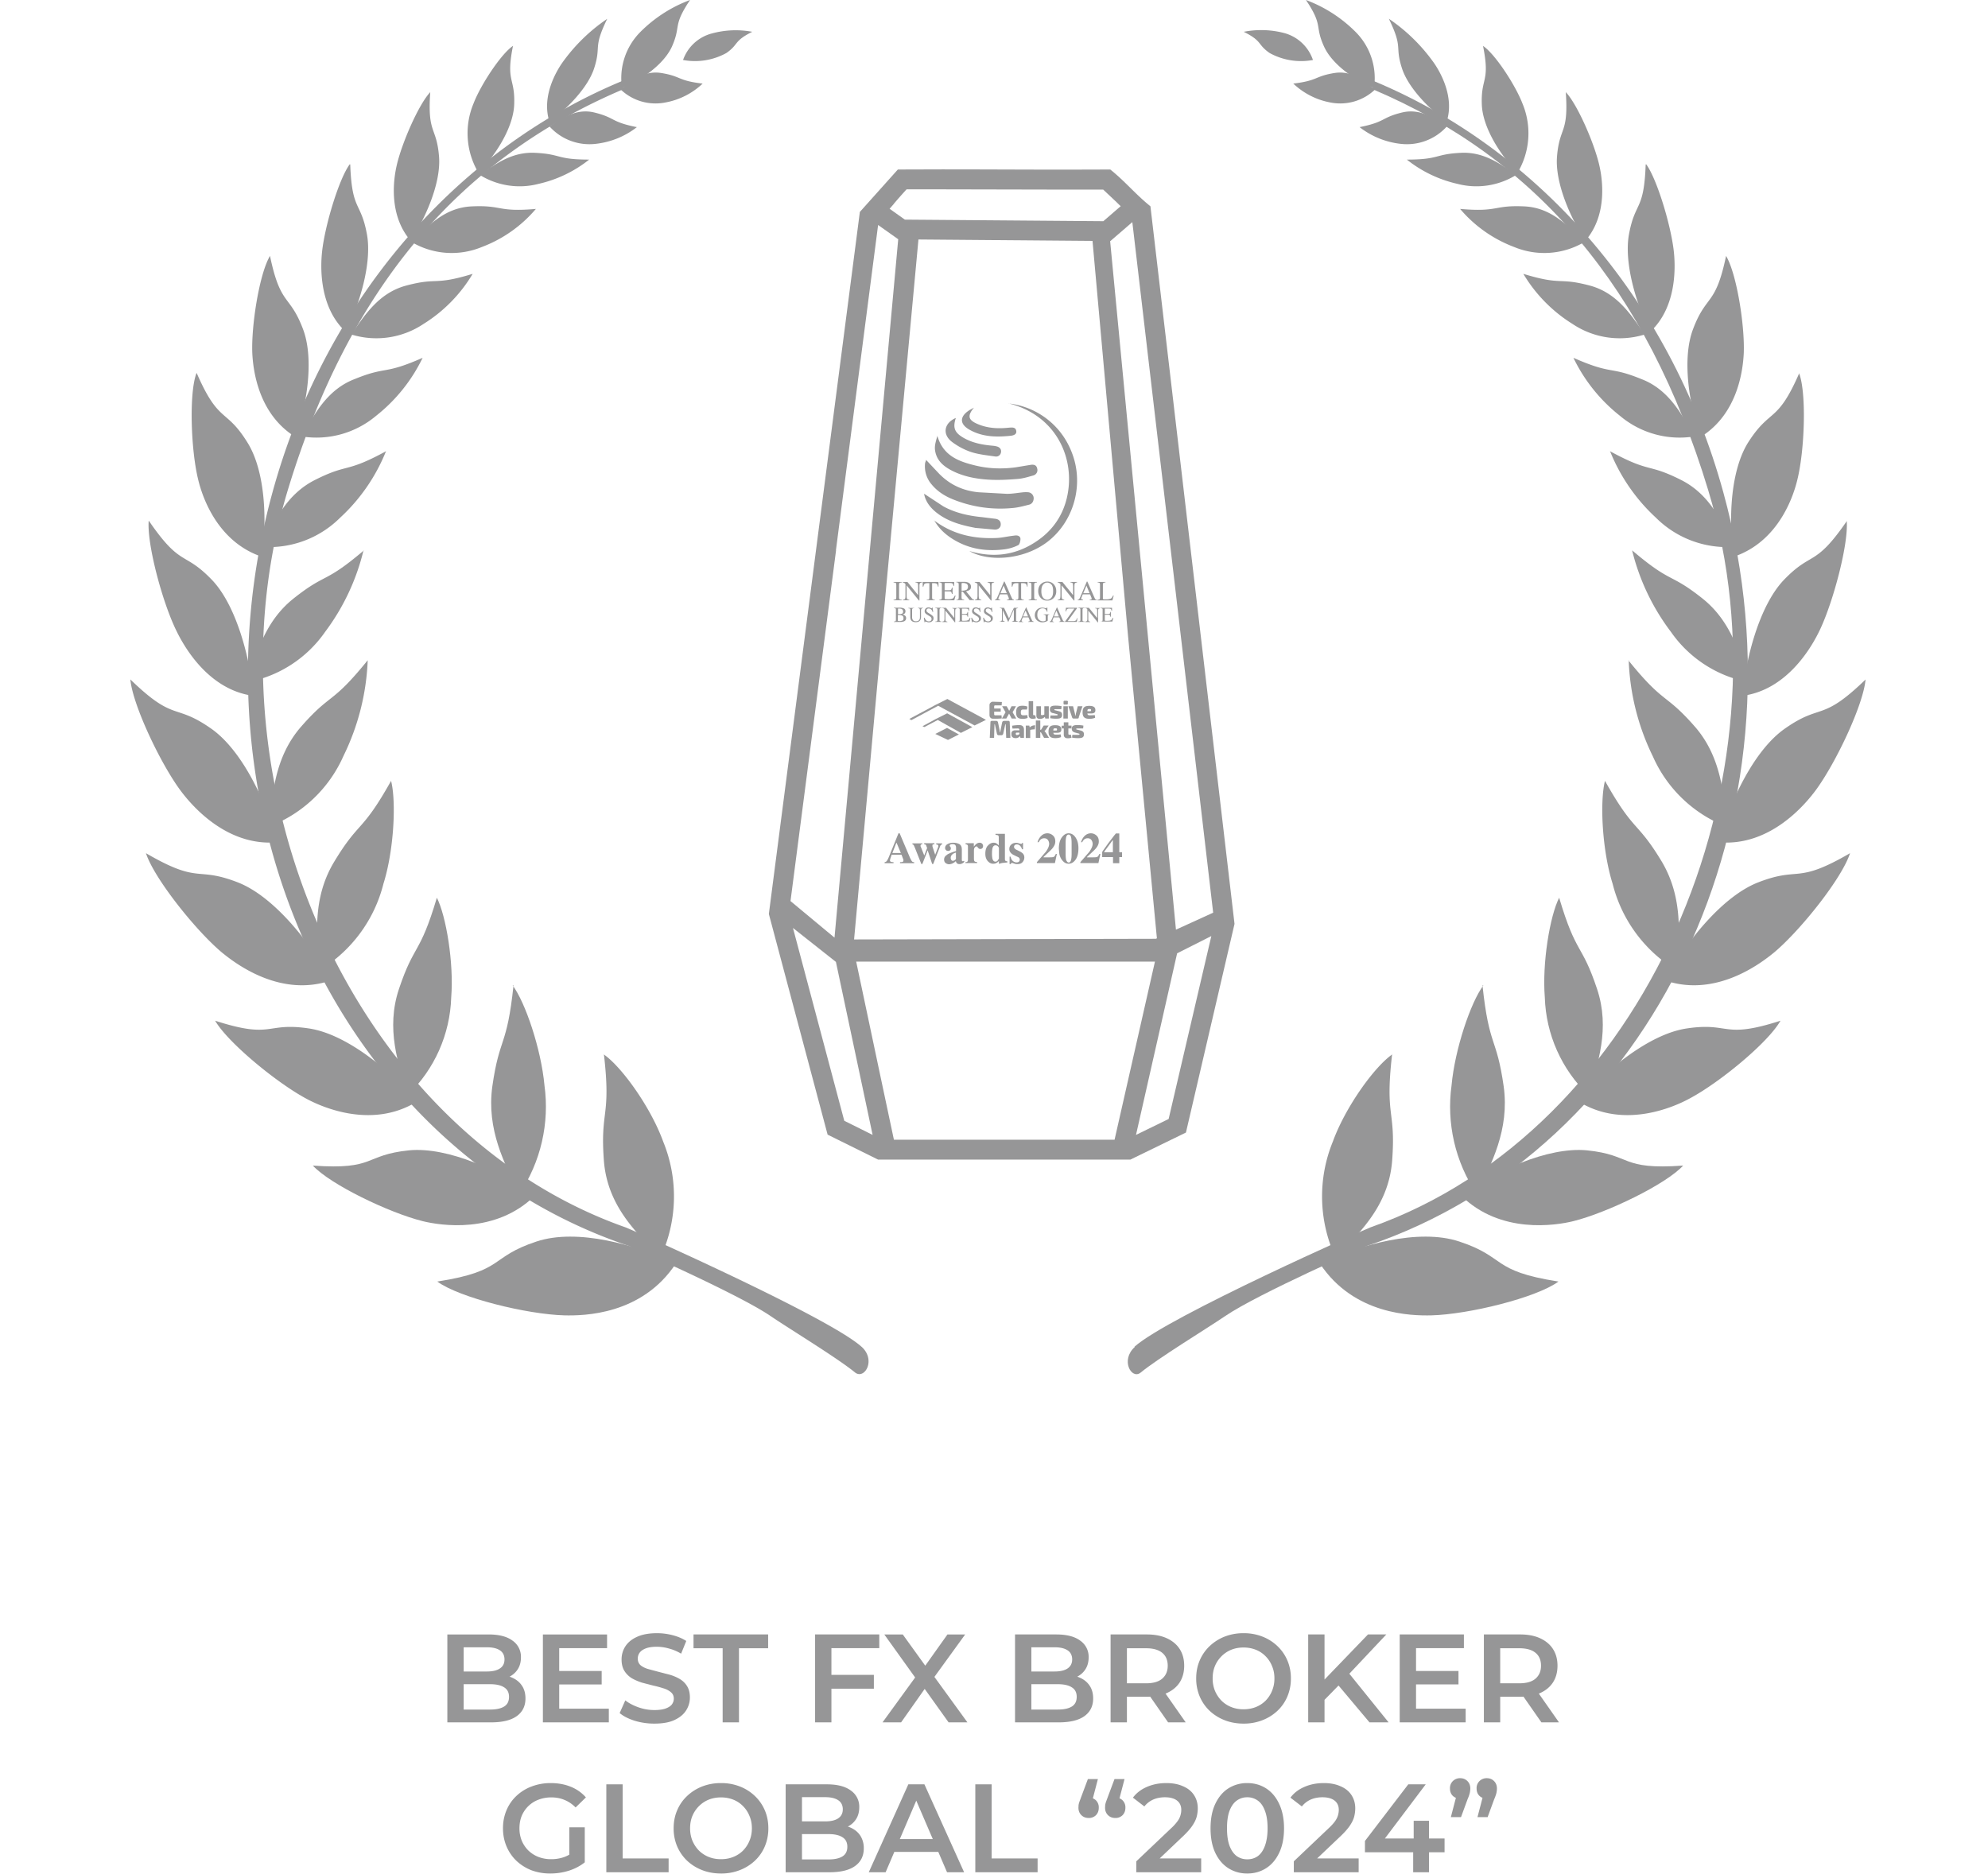 <svg xmlns="http://www.w3.org/2000/svg" width="122" height="115" fill="none" xmlns:v="https://vecta.io/nano"><style><![CDATA[.B{fill:#969697}]]></style><g fill-rule="evenodd" class="B"><path d="M37.061 64.705c.455 3.941-.241 3.356 0 6.555.221 2.751 1.99 4.409 3.473 5.918a8.9 8.9 0 0 0 .824-3.54c.028-1.224-.197-2.441-.661-3.574-.761-2.1-2.549-4.598-3.661-5.358h.026z"/><path d="M26.861 78.654c4.155-.65 3.141-1.489 6.061-2.452 2.504-.832 6.139.208 8.558 1.346-2.087 3.173-5.671 3.212-6.841 3.186-2.276-.059-6.431-1.073-7.804-2.075l.026-.007zm4.653-18.171c-.41 3.857-.858 3.096-1.301 6.198-.364 2.66.754 4.748 1.658 6.601 1.314-1.96 1.863-4.335 1.541-6.673-.202-2.205-1.171-5.086-1.951-6.126h.052z"/><path d="M19.191 71.54c3.902.28 3.108-.65 5.918-.936 2.419-.228 5.684 1.301 7.713 2.783-2.413 2.38-5.814 1.827-6.874 1.567-2.068-.514-5.69-2.257-6.757-3.421v.007zm7.615-16.428c-1.053 3.544-1.379 2.77-2.322 5.586-.813 2.432-.052 4.611.546 6.503 1.634-1.57 2.589-3.718 2.66-5.983.169-2.114-.312-5.001-.884-6.126v.02z"/><path d="M13.203 62.649c3.59 1.158 3.057.072 5.755.475 2.315.345 5.04 2.601 6.62 4.494-2.77 1.704-5.853.319-6.763-.175-1.808-.962-4.832-3.447-5.612-4.793zm10.802-14.731c-1.821 3.252-1.951 2.406-3.512 5.001-1.333 2.231-1.06 4.552-.897 6.64a8.66 8.66 0 0 0 3.934-5.313c.65-2.061.793-5.066.468-6.327h.006z"/><path d="M8.956 52.366c3.349 1.951 3.037.78 5.645 1.795 2.244.878 4.507 3.772 5.71 6.015-3.102 1.066-5.853-1.021-6.711-1.73-1.632-1.379-4.155-4.559-4.643-6.08zm13.61-11.843c-2.244 2.777-2.23 1.951-4.11 4.103-1.613 1.873-1.743 4.149-1.931 6.1 1.007-.384 1.928-.964 2.709-1.707a8.16 8.16 0 0 0 1.843-2.618 14.58 14.58 0 0 0 1.489-5.879z"/><path d="M8 41.701c2.725 2.647 2.692 1.437 4.936 3.004 1.951 1.346 3.434 4.598 4.084 6.991-3.154.28-5.313-2.328-5.95-3.186-1.243-1.684-2.933-5.261-3.07-6.809zm14.341-7.928c-2.465 2.1-2.296 1.346-4.338 2.972-1.749 1.398-2.289 3.401-2.816 5.124a7.49 7.49 0 0 0 4.767-3.089 13.67 13.67 0 0 0 2.354-5.001l.033-.007z"/><path d="M9.132 31.96c1.996 2.913 2.146 1.821 3.902 3.661 1.489 1.587 2.315 4.806 2.523 7.088-2.816-.364-4.318-3.128-4.747-4.025-.858-1.756-1.801-5.306-1.684-6.718l.006-.007zm14.574-4.274c-2.536 1.385-2.289.722-4.37 1.769-1.788.897-2.536 2.601-3.251 4.11a6.18 6.18 0 0 0 4.787-1.788 11.23 11.23 0 0 0 2.822-4.097l.013.006z"/><path d="M12.07 22.893c1.353 3.121 1.782 2.139 3.082 4.214 1.151 1.782 1.242 4.923.91 7.062-2.803-.949-3.687-3.824-3.902-4.741-.442-1.795-.566-5.261-.111-6.503l.02-.032zm13.867-.931c-2.439 1.073-2.166.488-4.162 1.301-1.717.65-2.517 2.218-3.252 3.525.805.128 1.628.082 2.413-.136a5.7 5.7 0 0 0 2.139-1.126 10.15 10.15 0 0 0 2.861-3.564zm-9.367-6.249c.65 3.115 1.203 2.315 2.023 4.481.709 1.86.221 4.747-.462 6.627-2.341-1.444-2.601-4.24-2.647-5.131-.072-1.73.442-4.916 1.086-5.983v.006zm12.428 1.098c-2.406.735-2.101.195-4.064.715-1.691.449-2.569 1.834-3.375 3.004.741.229 1.524.29 2.291.177s1.5-.395 2.144-.827a9.11 9.11 0 0 0 3.011-3.069h-.006zm-7.505-6.718c.104 2.907.65 2.237 1.027 4.299.319 1.769-.468 4.337-1.301 5.976-1.697-1.567-1.541-4.149-1.45-4.955.176-1.58 1.027-4.422 1.691-5.326l.032.006zm11.388 2.731c-2.387.208-2.009-.247-3.947-.156-1.658.078-2.712 1.229-3.655 2.198a4.83 4.83 0 0 0 4.279.299 8.09 8.09 0 0 0 3.323-2.335v-.007zm-6.477-7.167c-.182 2.601.39 2.081.54 3.967.124 1.619-.845 3.798-1.743 5.15-1.411-1.626-1.021-3.902-.858-4.611.312-1.385 1.372-3.798 2.068-4.513l-.006.007zm9.76 4.138c-2.055 0-1.684-.338-3.343-.416-1.424-.065-2.452.715-3.375 1.359a4.63 4.63 0 0 0 1.748.644c.62.094 1.254.061 1.861-.098a7.71 7.71 0 0 0 3.102-1.489h.006zm-4.681-6.986c-.455 2.257.136 1.918.072 3.616-.059 1.457-1.203 3.173-2.192 4.181-.379-.635-.604-1.35-.657-2.087a4.74 4.74 0 0 1 .351-2.16c.442-1.158 1.704-3.063 2.426-3.544v-.006zm7.595 4.994c-1.626-.325-1.301-.579-2.601-.897-1.119-.273-1.983.351-2.751.858a3.29 3.29 0 0 0 1.282.875 3.3 3.3 0 0 0 1.54.191 4.99 4.99 0 0 0 2.536-1.027h-.007zm-1.815-6.646c-.897 1.847-.345 1.619-.8 3.03-.39 1.216-1.717 2.543-2.744 3.284-.507-1.561.442-3.115.761-3.583a10.85 10.85 0 0 1 2.783-2.731zm5.856 3.974c-1.548-.182-1.301-.449-2.536-.65-1.073-.169-1.821.481-2.484 1.021.36.341.797.59 1.273.727s.979.157 1.465.06c.857-.156 1.65-.559 2.283-1.158z"/><path d="M42.347 0c-1.086 1.619-.533 1.554-1.112 2.861-.514 1.125-1.951 2.094-3.063 2.549a4.03 4.03 0 0 1 .155-1.866c.197-.601.534-1.147.983-1.594A8.47 8.47 0 0 1 42.347 0zm3.818 1.952c-1.17.585-.806.754-1.587 1.301a3.99 3.99 0 0 1-2.66.429A2.56 2.56 0 0 1 43.7 2.05c.804-.218 1.646-.251 2.465-.098z"/><path d="M52.871 82.66c-2.068-1.854-14.307-7.278-14.489-7.33-16.849-5.944-26.103-27.51-20.719-45.252 3.765-12.422 10.528-20.324 20.563-24.59l.169-.605C28.354 8.975 20.043 18.086 16.714 30.248c-5.424 19.777 4.331 40.322 21.863 46.22 0 0 6.698 2.933 8.708 4.305 1.145.78 4.142 2.601 5.203 3.479.585.423 1.281-.787.384-1.593zm32.561-17.955c-.455 3.941.241 3.356 0 6.555-.221 2.751-1.99 4.409-3.473 5.918a8.9 8.9 0 0 1-.824-3.54c-.028-1.224.197-2.441.661-3.574.761-2.1 2.549-4.598 3.661-5.358h-.026z"/><path d="M95.615 78.654c-4.155-.65-3.141-1.489-6.061-2.452-2.504-.832-6.139.208-8.558 1.346 2.088 3.173 5.671 3.212 6.841 3.186 2.276-.059 6.432-1.073 7.804-2.075l-.026-.007zm-4.637-18.171c.41 3.857.858 3.096 1.301 6.198.364 2.66-.754 4.748-1.658 6.601-1.314-1.96-1.863-4.335-1.541-6.673.202-2.205 1.171-5.086 1.951-6.126h-.052z"/><path d="M103.3 71.54c-3.901.28-3.108-.65-5.918-.936-2.419-.228-5.684 1.301-7.713 2.783 2.413 2.38 5.814 1.827 6.874 1.567 2.068-.514 5.69-2.257 6.756-3.421v.007zm-7.614-16.428c1.053 3.544 1.379 2.751 2.322 5.586.813 2.432.052 4.611-.546 6.503-1.634-1.57-2.589-3.718-2.66-5.983-.169-2.114.312-5.001.884-6.126v.02z"/><path d="M109.264 62.649c-3.59 1.158-3.056.072-5.755.475-2.315.345-5.04 2.601-6.62 4.494 2.77 1.704 5.852.319 6.763-.175 1.834-.962 4.858-3.447 5.612-4.793zM98.49 47.918c1.821 3.252 1.951 2.406 3.512 5.001 1.301 2.231 1.06 4.552.897 6.64a8.66 8.66 0 0 1-3.934-5.313c-.65-2.061-.793-5.066-.468-6.327h-.007z"/><path d="M113.534 52.366c-3.349 1.951-3.037.78-5.645 1.795-2.243.878-4.506 3.772-5.709 6.015 3.102 1.066 5.852-1.021 6.711-1.73 1.632-1.379 4.155-4.552 4.643-6.08zM99.925 40.523c2.243 2.777 2.23 1.951 4.11 4.103 1.612 1.873 1.743 4.149 1.951 6.126a8.15 8.15 0 0 1-2.709-1.707 8.14 8.14 0 0 1-1.843-2.618 14.57 14.57 0 0 1-1.483-5.905h-.026z"/><path d="M114.492 41.701c-2.731 2.647-2.692 1.437-4.935 3.004-1.951 1.346-3.434 4.598-4.084 6.991 3.154.28 5.313-2.328 5.95-3.186 1.242-1.684 2.933-5.261 3.063-6.809h.006zm-14.339-7.928c2.465 2.1 2.296 1.346 4.338 2.972 1.749 1.398 2.289 3.401 2.816 5.124a7.49 7.49 0 0 1-4.767-3.089 13.64 13.64 0 0 1-2.38-5.001l-.007-.007z"/><path d="M113.35 31.96c-1.997 2.913-2.146 1.821-3.902 3.661-1.489 1.587-2.315 4.806-2.523 7.088 2.816-.364 4.318-3.128 4.747-4.025.839-1.756 1.775-5.306 1.658-6.718l.02-.007zm-14.562-4.274c2.536 1.385 2.289.722 4.37 1.769 1.788.897 2.536 2.601 3.252 4.11a6.18 6.18 0 0 1-2.587-.376 6.17 6.17 0 0 1-2.2-1.412 11.23 11.23 0 0 1-2.822-4.097l-.013.006z"/><path d="M110.421 22.893c-1.353 3.115-1.769 2.139-3.109 4.214-1.151 1.782-1.242 4.923-.91 7.062 2.803-.949 3.687-3.824 3.902-4.741.442-1.795.566-5.261.11-6.503l.007-.032zm-13.863-.931c2.439 1.073 2.166.488 4.162 1.301 1.716.65 2.516 2.218 3.251 3.525a5.68 5.68 0 0 1-4.552-1.262 10.15 10.15 0 0 1-2.861-3.564zm9.367-6.249c-.651 3.115-1.203 2.315-2.023 4.481-.709 1.86-.221 4.747.462 6.627 2.341-1.444 2.601-4.24 2.647-5.131.071-1.73-.443-4.916-1.086-5.983v.006zm-12.431 1.098c2.406.735 2.101.195 4.064.715 1.691.449 2.569 1.834 3.375 3.004a5.2 5.2 0 0 1-4.435-.65 9.11 9.11 0 0 1-3.011-3.069h.006zm7.499-6.718c-.104 2.907-.65 2.237-1.027 4.299-.319 1.769.468 4.337 1.301 5.976 1.697-1.567 1.541-4.149 1.45-4.955-.176-1.58-1.028-4.422-1.691-5.326l-.033.006zM89.61 12.824c2.387.208 2.009-.247 3.947-.156 1.658.078 2.712 1.229 3.655 2.198a4.83 4.83 0 0 1-4.279.299 8.09 8.09 0 0 1-3.323-2.335v-.007zm6.48-7.167c.182 2.601-.39 2.081-.54 3.967-.124 1.619.845 3.798 1.743 5.15 1.411-1.626 1.021-3.902.858-4.611-.312-1.385-1.372-3.798-2.068-4.513l.007.007zm-9.762 4.138c2.055 0 1.684-.338 3.343-.416 1.424-.065 2.452.715 3.375 1.359a4.63 4.63 0 0 1-1.748.644c-.62.094-1.254.061-1.861-.098-1.133-.256-2.193-.765-3.102-1.489h-.006zm4.681-6.986c.455 2.257-.137 1.918-.072 3.616.058 1.457 1.203 3.173 2.191 4.181.379-.635.604-1.35.657-2.087a4.73 4.73 0 0 0-.352-2.16c-.442-1.151-1.697-3.063-2.426-3.544v-.006zm-7.573 4.994c1.626-.325 1.301-.579 2.601-.897 1.125-.273 1.983.351 2.751.858a3.3 3.3 0 0 1-2.822 1.066 4.99 4.99 0 0 1-2.53-1.027zm1.798-6.646c.897 1.847.345 1.619.8 3.03.39 1.216 1.717 2.543 2.744 3.284.507-1.561-.442-3.115-.761-3.583a10.84 10.84 0 0 0-2.777-2.731h-.007zm-5.878 3.974c1.548-.182 1.301-.449 2.536-.65 1.073-.169 1.821.481 2.484 1.021-.36.341-.797.59-1.273.727s-.979.157-1.465.06c-.855-.159-1.646-.564-2.276-1.164l-.006.006z"/><path d="M80.144 0c1.086 1.619.514 1.554 1.112 2.861.514 1.125 1.951 2.094 3.063 2.549a4.03 4.03 0 0 0-.155-1.866c-.197-.601-.534-1.147-.983-1.594C82.32 1.09 81.285.424 80.144 0zm-3.818 1.952c1.171.585.806.754 1.587 1.301a3.99 3.99 0 0 0 2.66.429 2.56 2.56 0 0 0-1.781-1.658c-.806-.209-1.648-.233-2.465-.072z"/><path d="M69.62 82.66c2.068-1.854 14.307-7.278 14.489-7.33 16.849-5.944 26.103-27.51 20.718-45.252-3.765-12.422-10.528-20.324-20.562-24.59l-.182-.605c10.041 4.091 18.352 13.202 21.682 25.364 5.423 19.777-4.331 40.322-21.864 46.221 0 0-6.698 2.933-8.708 4.305-1.145.78-4.142 2.602-5.202 3.48-.553.436-1.249-.774-.351-1.58l-.02-.013z"/></g><path d="M54.281 52.917c.064 0 .112-.032.152-.088a1.38 1.38 0 0 0 .112-.224l.593-1.458h.072l.593 1.402c.064.16.12.256.152.304s.08.064.144.064v.064h-.865v-.064c.088 0 .144-.008.168-.024.024-.008.04-.04.04-.088 0-.024 0-.056-.024-.096-.008-.024-.024-.056-.032-.088l-.064-.16h-.601l-.072.208c-.024.072-.032.12-.032.152 0 .04.024.064.08.08a.52.52 0 0 0 .136.016v.064h-.545v-.064h-.008zm1.002-.561l-.256-.617h-.024l-.24.617h.521zm1.314-.601v.064s-.056.008-.072.016-.032.032-.032.064v.032c0 .008 0 .024.016.048l.208.521h.008l.168-.441s0-.032-.024-.08l-.032-.096c-.016-.024-.024-.04-.04-.048-.016 0-.04-.008-.08-.016v-.064h.625v.064s-.072 0-.088.016c-.024 0-.032.024-.032.048v.048c0 .016.008.04.016.072l.16.481h-.016l.2-.513v-.024-.024c0-.04-.008-.064-.032-.072a.85.85 0 0 0-.096-.024v-.064h.361v.064s-.056.016-.072.032-.04.048-.056.104l-.417 1.066h-.064l-.273-.825h-.008l-.321.825h-.064l-.393-.994-.072-.16c-.016-.024-.04-.04-.08-.048v-.064h.593l.008-.008z" class="B"/><path d="M58.127 52.452c.112-.072.297-.144.545-.216v-.192c0-.08-.016-.136-.048-.176s-.096-.056-.176-.056c-.048 0-.088.008-.12.024s-.048.04-.048.064v.024s.008.016.016.024l.016.016a.48.48 0 0 0 .032.048c0 .016.008.04.008.056 0 .048-.016.088-.048.12-.032.024-.072.04-.12.04s-.096-.016-.128-.048-.056-.072-.056-.128c0-.104.048-.184.144-.24s.216-.088.353-.088c.152 0 .28.032.377.088.104.056.152.168.152.328v.649s0 .032.016.048c.008.016.024.024.032.024h.032c.008 0 .024-.016.04-.032l.04.056c-.048.064-.112.104-.176.128-.04.016-.08.024-.128.024-.08 0-.136-.024-.176-.072-.024-.024-.032-.064-.048-.112-.072.072-.16.128-.248.16-.056.016-.112.032-.168.032-.072 0-.144-.024-.208-.072s-.096-.12-.096-.216c0-.12.056-.216.176-.288l.016-.016zm.465.344s.048-.04.072-.072v-.393c-.072.016-.136.048-.184.08-.088.064-.136.144-.136.24 0 .056.016.104.04.136s.056.048.088.048c.04 0 .08-.016.12-.04z" class="B"/><path d="M59.265 52.917c.048 0 .088-.016.104-.04.016-.016.032-.056.032-.104v-.08-.721c0-.056-.008-.096-.032-.112-.016-.024-.056-.032-.112-.04v-.064h.505v.208c.056-.072.112-.136.168-.176s.12-.064.192-.064c.056 0 .104.016.144.056.04.032.064.088.064.152 0 .048-.016.096-.048.128s-.072.048-.12.048c-.056 0-.104-.024-.144-.08s-.072-.08-.088-.08c-.032 0-.072.024-.104.064-.04.04-.056.104-.056.184v.505c0 .088.016.144.04.168s.08.04.152.04v.064h-.713v-.064l.016.008zm1.355-1.01c.104-.12.224-.184.361-.184.072 0 .136.016.184.056.032.024.08.056.128.112v-.489c0-.064-.016-.112-.04-.128s-.08-.024-.16-.032v-.064h.577v1.539c0 .056.008.096.032.112.024.024.064.032.12.04v.064l-.289.032c-.04 0-.12.024-.232.056v-.176c-.048.056-.096.088-.136.112-.064.04-.136.056-.216.056-.128 0-.24-.056-.337-.168s-.144-.256-.144-.449c0-.208.048-.377.152-.497v.008zm.609.889c.048-.048.072-.088.072-.104v-.649s-.016-.056-.056-.096-.088-.064-.152-.064c-.096 0-.16.064-.192.2-.016.072-.024.168-.024.297a1.55 1.55 0 0 0 .024.313c.032.128.096.192.184.192.056 0 .112-.024.152-.08l-.008-.008z" class="B"/><path d="M61.949 52.58h.072c.024.128.072.216.144.272s.144.08.216.08.12-.016.152-.048.048-.072.048-.12-.016-.088-.048-.12a.25.25 0 0 0-.096-.056l-.2-.096c-.104-.048-.176-.104-.224-.168a.32.32 0 0 1-.072-.216c0-.104.032-.192.112-.264.072-.072.176-.112.304-.112.056 0 .12.008.176.032l.12.032c.024 0 .04 0 .048-.016.008-.008.016-.024.024-.04h.056v.385h-.064c-.024-.088-.064-.16-.12-.216s-.12-.08-.2-.08c-.056 0-.104.016-.128.048-.032.032-.04.072-.04.104s.016.064.04.096a.37.37 0 0 0 .144.096l.144.072a.86.86 0 0 1 .2.128c.072.072.104.152.104.256a.42.42 0 0 1-.104.28c-.072.088-.176.128-.32.128-.032 0-.072 0-.104-.008-.032 0-.08-.024-.136-.04l-.048-.016s-.024-.008-.032-.008c-.032 0-.04 0-.056.016-.008.008-.024.032-.04.056h-.064v-.441l-.008-.016zm1.683.337l.553-.641c.128-.184.2-.344.2-.481 0-.08-.024-.16-.072-.232s-.128-.112-.232-.112c-.096 0-.176.032-.24.096a.56.56 0 0 0-.096.144h-.072a.85.85 0 0 1 .248-.409.54.54 0 0 1 .353-.136c.12 0 .232.04.336.128s.152.208.152.377a.55.55 0 0 1-.072.265c-.048.088-.128.192-.24.296l-.409.385v.024h.377c.128 0 .216-.008.256-.032s.08-.08.12-.176h.064l-.12.561h-1.106v-.064.008z" class="B"/><path d="M65.195 51.354c.112-.136.24-.208.385-.208.168 0 .313.088.425.256.12.176.176.393.176.665 0 .313-.064.561-.2.729-.112.144-.248.216-.401.216-.112 0-.2-.032-.28-.096a.78.78 0 0 1-.2-.248.86.86 0 0 1-.096-.297l-.024-.28c0-.321.072-.569.216-.737zm.256 1.474c.032.072.08.112.136.112.08 0 .128-.072.152-.208.016-.08.024-.192.024-.345v-.609c0-.216-.016-.361-.048-.441-.032-.072-.072-.112-.136-.112s-.104.04-.136.112c-.032.08-.048.224-.048.441v.609c0 .216.016.361.048.441h.008z" class="B"/><path d="M66.301 52.917l.553-.641c.128-.184.2-.344.2-.481 0-.08-.024-.16-.072-.232s-.128-.112-.232-.112c-.096 0-.176.032-.24.096a.56.56 0 0 0-.096.144h-.072c.056-.184.144-.321.248-.409a.54.54 0 0 1 .353-.136c.12 0 .232.04.337.128s.152.208.152.377c0 .088-.024.176-.072.265s-.128.192-.24.296l-.409.385v.024h.377c.128 0 .216-.008.256-.032s.08-.08.12-.176h.064l-.12.561h-1.106v-.064.008z" class="B"/><path d="M67.655 52.26l.072-.104.281-.393.361-.473.112-.136h.208v1.154h.168v.297h-.168v.377h-.385v-.377h-.665V52.3s.016-.032.024-.04h-.008zm.641.048v-.737h-.016l-.521.713v.024h.537zm-11.473-24.09l.825.874c.665.673 1.474 1.034 2.404 1.122l1.747.096c.337 0 .673-.064 1.01-.096a1.84 1.84 0 0 1 .297 0 .37.37 0 0 1 .329.361c0 .184-.088.353-.281.401-.32.08-.641.168-.962.2-1.282.128-2.524-.048-3.718-.529-.513-.208-.962-.497-1.314-.929a1.69 1.69 0 0 1-.393-1.25c0-.072.04-.136.072-.248h-.016zm5.064-3.454c1.675.176 3.366 1.306 3.999 3.325.593 1.891-.08 4.006-1.619 5.177-1.45 1.098-3.59 1.242-4.784.553 1.563.465 2.965.232 4.239-.673.898-.633 1.491-1.507 1.747-2.58.561-2.356-.609-5.08-3.582-5.809v.008zm-4.367 1.971c.352 1.25 1.33 1.595 2.364 1.843.809.192 1.627.216 2.452.104l.921-.152c.176-.024.345 0 .393.224a.34.34 0 0 1-.256.433c-.304.088-.617.184-.929.208-.585.048-1.17.08-1.747.048-.865-.048-1.723-.216-2.484-.657-.417-.248-.745-.569-.841-1.082-.064-.321.032-.593.136-.962l-.008-.008zm-.2 5.201c1.154.873 2.468 1.154 3.878 1.082.288-.016.569-.08.857-.12l.248-.032c.168-.016.313.048.321.208 0 .128-.048.337-.136.385a2.64 2.64 0 0 1-.833.256c-1.042.136-2.051.008-2.973-.505-.553-.304-1.034-.705-1.354-1.282l-.008.008z" class="B"/><path d="M56.719 30.309l1.17.769c.745.409 1.563.585 2.396.665l.777.096c.224.024.361.144.352.353 0 .2-.176.321-.369.313l-1.186-.104c-.825-.16-1.635-.369-2.324-.889-.425-.32-.737-.713-.825-1.202h.008zm1.94-4.656c-.2.609-.08.906.497 1.234.529.296 1.106.409 1.699.465.096.008.184.016.281.04.192.04.32.16.296.353s-.184.305-.369.272c-.489-.072-.994-.12-1.466-.272a4.17 4.17 0 0 1-1.178-.625c-.609-.465-.481-1.162.24-1.466zm1.105-.625c-.409.497-.352.753.24 1.002.601.256 1.234.288 1.867.224.2-.016.441-.056.489.168.064.256-.192.313-.377.329-.873.088-1.731.064-2.516-.393-.569-.337-.577-.769-.032-1.146.104-.072.216-.12.32-.184h.008z" class="B"/><use href="#B" class="B"/><path d="M55.398 36.809c.072 0 .112-.024.136-.048.016-.024.032-.08.032-.168v-.746l-.024-.024s-.048-.048-.064-.056c-.016 0-.04-.008-.08-.016v-.032h.289l.657.81v-.561c0-.096-.016-.152-.04-.184-.016-.016-.056-.032-.12-.032v-.032h.401v.032c-.064 0-.104.024-.128.048s-.032.08-.032.168v.89h-.032l-.754-.93v.658c0 .096.016.152.04.184.016.016.056.032.12.04v.032h-.401v-.032zm1.234-1.09h.962v.289h-.032c-.016-.088-.048-.152-.072-.176-.032-.024-.096-.04-.192-.04h-.096v.866c0 .064.008.104.032.12a.33.33 0 0 0 .136.032v.032h-.497v-.032c.072 0 .12-.016.136-.032s.024-.064.024-.136v-.85h-.096c-.096 0-.16.016-.192.04s-.056.088-.08.176h-.04v-.289h.008zm1.025 1.09c.064 0 .104-.016.12-.032s.024-.056.024-.12v-.754c0-.064-.008-.096-.024-.12-.016-.016-.056-.032-.12-.032v-.032h.898v.241h-.04c-.016-.072-.032-.12-.064-.144s-.096-.032-.192-.032h-.233s-.04 0-.048.016c0 0-.008.024-.008.048v.377h.265c.072 0 .12-.008.136-.032s.032-.064.048-.128h.04v.393h-.04c-.016-.064-.032-.112-.048-.128-.016-.024-.064-.032-.136-.032h-.265v.417s.008.056.032.056l.192.008c.112 0 .201-.016.257-.04s.104-.088.144-.184h.048l-.08.289h-.914v-.032h.008zm1.033 0c.064 0 .104-.016.12-.04.016-.016.024-.064.024-.136v-.738c0-.056-.008-.096-.024-.12-.016-.016-.056-.032-.12-.032v-.032h.473c.096 0 .176.016.24.04.12.048.184.136.184.257 0 .088-.024.152-.08.193a.44.44 0 0 1-.225.088l.353.433s.04.048.064.056l.08.024v.032h-.273l-.425-.521h-.072v.337c0 .064.008.104.032.12.016.016.064.024.128.032v.032h-.473v-.032l-.008.008zm.577-.585a.21.21 0 0 0 .136-.209c0-.104-.04-.168-.12-.2a.45.45 0 0 0-.168-.032c-.048 0-.08 0-.088.008-.008 0-.016.024-.016.048v.417a.7.7 0 0 0 .265-.04l-.008.008z" class="B"/><use href="#C" class="B"/><path d="M61.054 36.841v-.032c.04 0 .08-.024.096-.048.024-.032.056-.104.112-.233l.353-.834h.032l.425.962c.032.064.048.104.064.12s.048.024.088.032v.032h-.433v-.032a.23.23 0 0 0 .096-.016c.016 0 .024-.024.024-.048 0-.008 0-.024-.008-.04 0-.024-.016-.04-.024-.064l-.064-.16h-.449l-.08.2c-.008.024-.016.04-.016.056 0 .032.008.048.032.056.016 0 .04.008.08.016v.032h-.337.008zm.73-.433l-.193-.465-.193.465h.393-.008zm.312-.689h.962v.289h-.032a.37.37 0 0 0-.072-.176c-.032-.024-.096-.04-.193-.04h-.096v.866c0 .064.008.104.032.12a.33.33 0 0 0 .136.032v.032h-.497v-.032c.072 0 .12-.016.136-.032s.024-.064.024-.136v-.85H62.4c-.096 0-.16.016-.192.04s-.056.088-.08.176h-.04v-.289h.008z" class="B"/><use href="#B" x="8.293" class="B"/><path d="M63.882 35.847c.104-.096.233-.152.385-.152a.52.52 0 0 1 .385.152c.112.112.168.257.168.433a.58.58 0 0 1-.176.441.54.54 0 0 1-.377.144.53.53 0 0 1-.393-.16c-.104-.112-.16-.249-.16-.425 0-.184.056-.329.168-.433zm.128.834c.072.088.16.128.257.128s.184-.04.257-.128c.072-.08.104-.217.104-.401s-.032-.321-.104-.401-.16-.12-.257-.12-.184.04-.257.128-.104.217-.104.393.032.313.104.393v.008z" class="B"/><use href="#C" x="5.088" class="B"/><path d="M66.135 36.841v-.032c.04 0 .08-.024.096-.048.024-.032.056-.104.112-.233l.353-.834h.032l.425.962c.032.064.048.104.064.12s.048.024.088.032v.032h-.433v-.032a.23.23 0 0 0 .096-.016c.016 0 .024-.024.024-.048 0-.008 0-.024-.008-.04 0-.024-.016-.04-.024-.064l-.064-.16h-.449l-.08.2c-.008.024-.016.04-.016.056 0 .032.008.048.032.056.016 0 .04.008.08.016v.032h-.337.008zm.73-.433l-.192-.465-.193.465h.393-.008zm.496.401c.064 0 .104-.016.12-.032s.024-.056.024-.12v-.754c0-.064-.008-.096-.024-.12-.016-.016-.056-.032-.12-.032v-.032h.481v.032c-.064 0-.104.016-.128.032s-.032.056-.032.112v.818s0 .032.008.048c0 .008.024.016.04.024h.04.08a.8.8 0 0 0 .305-.04c.056-.024.104-.088.152-.192h.04l-.08.297h-.914v-.032l.008-.008zm-12.509 1.339c.056 0 .088-.008.104-.024s.024-.048.024-.096v-.586c0-.048 0-.08-.024-.096-.016-.016-.048-.024-.104-.024v-.024h.369a.55.55 0 0 1 .249.048c.064.032.096.088.096.177 0 .064-.024.112-.064.145-.024.016-.064.032-.112.048.064.016.112.04.152.072s.064.08.064.145a.2.2 0 0 1-.145.209c-.048.016-.112.032-.185.032h-.425v-.024zm.49-.474c.056-.024.08-.072.08-.136 0-.08-.032-.128-.096-.161-.032-.016-.088-.024-.161-.024h-.048s-.008.016-.008.04v.297h.128c.04 0 .08-.008.112-.024l-.008.008zm.04.417c.048-.024.064-.072.064-.153s-.024-.12-.08-.153c-.056-.024-.12-.04-.201-.04h-.04-.024v.329s0 .04.016.04.04.008.088.008a.38.38 0 0 0 .169-.04l.008.008z" class="B"/><path d="M56.094 37.305v.024c-.048 0-.08.008-.096.024s-.024.048-.024.096v.417a.3.3 0 0 0 .032.161c.032.072.104.104.201.104.104 0 .177-.032.217-.104.024-.04.032-.104.032-.185v-.345c0-.072-.008-.112-.024-.136-.016-.016-.048-.032-.096-.032v-.024h.305v.024c-.048 0-.08.016-.096.04-.016.016-.024.064-.024.128v.345a.48.48 0 0 1-.04.209c-.048.096-.153.136-.289.136s-.241-.048-.289-.136a.43.43 0 0 1-.04-.193v-.409c0-.048 0-.08-.024-.088-.016-.016-.048-.024-.096-.024v-.024h.369l-.016-.008z" class="B"/><path d="M56.735 37.907c.024.056.048.104.08.144.048.064.12.088.193.088.04 0 .08-.016.112-.04s.048-.064.048-.112c0-.04-.016-.08-.048-.112-.016-.024-.064-.048-.128-.088l-.112-.072s-.064-.04-.08-.064c-.04-.04-.056-.088-.056-.136 0-.064.024-.12.064-.169a.25.25 0 0 1 .177-.064.18.18 0 0 1 .104.024c.04.016.064.024.072.024.016 0 .024 0 .032-.008l.016-.032h.024l.032.281h-.032c-.024-.08-.056-.145-.104-.177s-.096-.048-.136-.048c-.032 0-.064.008-.096.032-.024.024-.04.048-.04.088 0 .032.008.064.032.088s.048.048.096.072l.112.072c.072.048.12.088.152.12.032.04.04.08.04.136 0 .072-.024.128-.08.169a.28.28 0 0 1-.201.072c-.04 0-.08 0-.128-.024l-.072-.024c-.016 0-.024 0-.032.016 0 .008-.008.016-.008.032h-.032l-.04-.281h.032l.008-.008z" class="B"/><path d="M57.4 38.148c.056 0 .088-.008.104-.024s.024-.04.024-.096v-.586c0-.048 0-.08-.024-.096-.016-.016-.048-.024-.104-.024v-.024h.385v.024c-.056 0-.088.008-.104.024s-.024.048-.024.096v.586c0 .048 0 .08.024.096.016.016.048.016.104.024v.024H57.4v-.024zm.433 0c.056 0 .088-.016.104-.04.016-.016.024-.064.024-.128v-.578l-.016-.024s-.032-.04-.048-.04-.032-.008-.064-.008v-.024h.225l.506.626v-.433c0-.072-.008-.12-.032-.136-.016-.016-.048-.024-.096-.024v-.024h.305v.024c-.048 0-.08.016-.096.04-.016.016-.024.064-.024.128v.69h-.024l-.578-.722v.514c0 .072.008.12.032.136.016.016.048.024.088.032v.024h-.305v-.024-.008z" class="B"/><path d="M58.778 38.148c.048 0 .08-.016.096-.024.016-.016.024-.04.024-.096v-.586c0-.048 0-.08-.024-.088-.016-.016-.048-.024-.096-.024v-.024h.698v.185h-.032c-.008-.056-.024-.096-.048-.112s-.072-.024-.153-.024h-.177s-.032 0-.032.008v.032.289h.201c.056 0 .088-.008.104-.024s.024-.048.04-.104h.032v.305h-.032c-.008-.048-.024-.088-.04-.104s-.048-.024-.104-.024h-.201v.321s.008.04.024.048h.144c.088 0 .153-.008.201-.032.04-.016.08-.064.112-.145h.04l-.056.225h-.706v-.024l-.016.024z" class="B"/><path d="M59.644 37.907c.024.056.048.104.08.144.048.064.12.088.193.088.04 0 .08-.016.112-.04s.048-.064.048-.112c0-.04-.016-.08-.048-.112-.016-.024-.064-.048-.128-.088l-.112-.072s-.064-.04-.08-.064c-.04-.04-.056-.088-.056-.136 0-.064.024-.12.064-.169s.104-.064.177-.064c.032 0 .064 0 .104.024.04.016.064.024.072.024.016 0 .024 0 .032-.008l.016-.032h.024l.032.281h-.032c-.024-.08-.056-.145-.104-.177s-.096-.048-.136-.048c-.032 0-.064.008-.096.032-.024.024-.04.048-.04.088 0 .032.008.064.032.088a.5.5 0 0 0 .096.072l.112.072c.072.048.12.088.153.12.032.04.04.08.04.136 0 .072-.024.128-.08.169s-.12.072-.201.072c-.04 0-.08 0-.129-.024l-.072-.024c-.016 0-.024 0-.032.016 0 .008-.008.016-.008.032h-.032l-.04-.281h.032l.008-.008z" class="B"/><path d="M60.373 37.907c.024.056.048.104.08.144.048.064.12.088.193.088.04 0 .08-.016.112-.04s.048-.064.048-.112c0-.04-.016-.08-.048-.112-.016-.024-.064-.048-.128-.088l-.112-.072s-.064-.04-.08-.064c-.04-.04-.056-.088-.056-.136 0-.064.024-.12.064-.169a.25.25 0 0 1 .177-.064c.032 0 .064 0 .104.024.04.016.064.024.072.024.016 0 .024 0 .032-.008l.016-.032h.024l.032.281h-.032c-.024-.08-.056-.145-.104-.177s-.096-.048-.136-.048c-.032 0-.064.008-.096.032-.024.024-.04.048-.04.088 0 .032.008.064.032.088a.5.5 0 0 0 .096.072l.112.072a1 1 0 0 1 .152.12c.032.04.04.08.04.136 0 .072-.024.128-.08.169a.28.28 0 0 1-.201.072c-.04 0-.08 0-.128-.024l-.072-.024c-.016 0-.024 0-.032.016 0 .008-.008.016-.008.032h-.032l-.04-.281h.032l.008-.008zm.986.24c.056 0 .088-.016.104-.04.016-.016.024-.064.024-.128v-.529c0-.048 0-.08-.024-.096-.016-.016-.048-.024-.104-.024v-.024h.257l.305.65.297-.65h.257v.024c-.048 0-.08.016-.096.024-.016.016-.024.048-.024.088v.585c0 .048 0 .08.024.088.016.016.048.024.096.024v.024h-.369v-.024c.056 0 .088-.016.096-.032.016-.016.016-.048.016-.104v-.585l-.337.746h-.016l-.329-.714v.521c0 .072.008.12.032.136.016.016.048.024.088.032v.024h-.305v-.024l.008.008zm1.169.025v-.024s.056-.016.072-.04.048-.08.088-.177l.273-.642h.024l.329.747c.024.048.04.08.056.088a.27.27 0 0 0 .064.024v.024h-.337v-.024s.064 0 .072-.016c.008 0 .016-.016.016-.032v-.032c0-.016-.008-.032-.016-.048l-.056-.128h-.345l-.064.161c0 .016-.008.032-.008.048 0 .024.008.04.024.048.008 0 .032.008.064.008v.024h-.257v-.008zm.562-.337l-.153-.361-.152.361h.305z" class="B"/><path d="M64.092 37.305a.5.5 0 0 0 .088.024c.016 0 .032 0 .04-.008 0 0 .016-.016.024-.032h.032v.273h-.016a.58.58 0 0 0-.08-.144c-.048-.056-.12-.08-.201-.08s-.16.032-.225.096-.096.169-.096.313c0 .12.032.217.096.281a.33.33 0 0 0 .233.104h.056c.024 0 .04 0 .064-.016.032-.008.048-.016.056-.024 0 0 .008-.016.008-.032v-.209c0-.048 0-.08-.024-.096-.016-.016-.048-.024-.096-.024v-.024h.337v.024s-.056 0-.064.016c-.016.016-.024.04-.024.088v.257s-.04.032-.112.064c-.072.024-.144.04-.217.04a.49.49 0 0 1-.321-.112.41.41 0 0 1-.144-.329c0-.12.04-.225.112-.313.088-.096.201-.145.337-.145.048 0 .104 0 .153.024l-.016-.016z" class="B"/><path d="M64.42 38.172v-.024s.056-.016.072-.04.048-.08.088-.177l.273-.642h.024l.329.747c.024.048.04.08.056.088s.032.016.064.024v.024h-.337v-.024s.064 0 .072-.016c.008 0 .016-.016.016-.032v-.032c0-.016-.008-.032-.016-.048l-.056-.128h-.345l-.064.161c0 .016-.008.032-.008.048 0 .024.008.04.024.048.008 0 .032.008.064.008v.024h-.257v-.008zm.562-.337l-.153-.361-.153.361h.305z" class="B"/><path d="M65.357 38.156l.578-.803h-.305c-.072 0-.129.016-.161.056a.46.46 0 0 0-.048.12h-.032l.024-.225h.69v.016l-.578.803h.337c.08 0 .136-.016.169-.056.024-.024.04-.064.056-.128h.032l-.032.233h-.739v-.016h.008zm.818-.008c.056 0 .088-.008.104-.024s.024-.04.024-.096v-.586c0-.048 0-.08-.024-.096-.016-.016-.048-.024-.104-.024v-.024h.385v.024c-.056 0-.088.008-.104.024s-.024.048-.024.096v.586c0 .048 0 .08.024.096.016.016.048.016.104.024v.024h-.385v-.024zm.425 0c.056 0 .088-.016.104-.04.016-.016.024-.064.024-.128v-.578l-.016-.024s-.032-.04-.048-.04-.032-.008-.064-.008v-.024h.225l.506.626v-.433c0-.072-.008-.12-.032-.136-.016-.016-.048-.024-.096-.024v-.024h.305v.024c-.048 0-.08.016-.096.04-.016.016-.024.064-.024.128v.69h-.024l-.578-.722v.514c0 .072.008.12.032.136.016.016.048.024.088.032v.024H66.6v-.024-.008z" class="B"/><path d="M67.545 38.148c.048 0 .08-.016.096-.024.016-.016.024-.04.024-.096v-.586c0-.048 0-.08-.024-.088s-.048-.024-.096-.024v-.024h.698v.185h-.032c-.008-.056-.024-.096-.048-.112s-.072-.024-.153-.024h-.177s-.032 0-.032.008v.032.289h.201c.056 0 .088-.008.104-.024s.024-.048.04-.104h.032v.305h-.032c-.008-.048-.024-.088-.04-.104s-.048-.024-.104-.024h-.201v.321s.008.04.024.048h.144c.088 0 .153-.008.201-.032.04-.016.08-.064.112-.145h.04l-.056.225h-.706v-.024l-.016.024zm-6.085 5.738l.016.209a3.77 3.77 0 0 1-.521.016c-.032 0-.064 0-.088-.008-.032-.008-.056-.024-.08-.048a.19.19 0 0 1-.048-.072c-.008-.032-.016-.056-.016-.088v-.609s0-.064.016-.088c.008-.032.032-.056.056-.072.024-.024.048-.04.08-.048s.064-.016.088-.008l.521.016-.016.209h-.393-.024c-.008 0-.016 0-.024.016s-.008.016-.016.024v.024.128h.401v.192h-.401v.16.024c0 .008 0 .016.016.024 0 0 .016.008.024.016h.024.393l-.008-.016z" class="B"/><path d="M62.085 44.103l-.16-.305-.169.305h-.273l.225-.385-.209-.369h.281l.152.281.145-.281h.273l-.209.369.225.385h-.273-.008z" class="B"/><path d="M63.049 43.38l-.024.169H62.8c-.112 0-.153.04-.153.177s.04.177.153.177c.08 0 .16 0 .241-.016l.024.177a.7.7 0 0 1-.313.056c-.289 0-.393-.104-.393-.401s.104-.401.393-.401a.92.92 0 0 1 .297.048m.351.472c0 .048.024.064.08.064h.056l.032.184a.58.58 0 0 1-.2.032c-.144 0-.24-.08-.24-.209v-.874h.273v.802zm.963-.49v.755h-.217l-.024-.104a.44.44 0 0 1-.305.128c-.145 0-.217-.072-.217-.209v-.57h.281v.482c0 .048.016.064.064.064a.3.3 0 0 0 .144-.04v-.506h.281-.008z" class="B"/><path d="M65.147 43.357l-.016.169h-.297c-.112 0-.129 0-.129.032s.024.032.096.048l.185.048c.128.032.193.088.193.217 0 .193-.104.241-.361.241a1.91 1.91 0 0 1-.369-.032l.016-.168h.265c.144 0 .177 0 .177-.04s-.024-.032-.104-.056l-.177-.048a.21.21 0 0 1-.193-.241c0-.145.088-.217.337-.217a1.91 1.91 0 0 1 .369.032" class="B"/><path d="M65.531 43.092v.08.032c0 .008-.008.016-.016.024 0 0-.016.016-.024.016h-.032-.12-.032c-.008 0-.016-.008-.024-.016 0 0-.016-.016-.016-.024v-.032-.08-.032c0-.008.008-.024.016-.032 0 0 .016-.016.024-.016h.032.12c.056 0 .08.024.08.08h-.008zm0 1.01h-.273v-.754h.273v.754z" class="B"/><path d="M66.213 44.039s-.016.032-.032.048c-.016.008-.032.016-.056.016h-.241s-.04 0-.056-.016c-.016-.008-.024-.032-.032-.048l-.233-.69h.289l.112.442.024.136h.016l.024-.136.112-.442h.289l-.233.69h.016z" class="B"/><path d="M67.182 43.886l.024.169a.89.89 0 0 1-.353.064c-.305 0-.417-.12-.417-.393 0-.297.112-.401.409-.401.273 0 .377.088.377.265 0 .136-.072.201-.265.201h-.225c.008.088.048.112.153.112.096 0 .201 0 .297-.016zm-.45-.233h.153c.064 0 .072-.016.072-.064 0-.064-.024-.072-.104-.072-.096 0-.12.016-.12.145m-4.768.68l.04.946h-.256l-.032-.833h-.024l-.128.585s-.016.048-.04.064-.048.024-.072.024h-.16s-.056 0-.072-.024c-.024-.016-.032-.04-.04-.064l-.128-.585h-.024l-.024.833h-.264l.04-.946v-.04c0-.016.016-.024.024-.032s.024-.016.032-.024h.04.256s.056 0 .072.024c.024.016.032.04.04.064l.096.465.024.152h.016l.024-.152.096-.465s.016-.048.04-.064.048-.024.072-.024h.256.04c.016 0 .024.016.032.024s.016.024.024.032v.04z" class="B"/><path d="M62.84 44.807v.482h-.217l-.024-.112c-.032.04-.072.072-.12.096s-.096.032-.153.032c-.145 0-.257-.072-.257-.217v-.072c0-.12.088-.193.241-.193h.249v-.024c0-.064-.024-.088-.104-.088l-.321.008-.024-.177a3.49 3.49 0 0 1 .417-.04c.201 0 .313.072.313.297m-.425.313c.056 0 .104-.024.145-.056v-.088h-.161c-.048 0-.064.024-.064.064v.024s.024.064.072.064" class="B"/><path d="M63.528 44.51l-.024.257h-.072c-.072 0-.136.016-.209.032v.498h-.273v-.762h.217l.024.112c.08-.08.185-.129.305-.129h.04l-.008-.008z" class="B"/><path d="M63.889 44.951h-.056l.008.112v.225h-.273v-1.067h.273v.425c0 .048 0 .096-.008.144h.056l.16-.257h.305l-.176.257s-.048.064-.08.08l.08.096.2.321h-.305l-.192-.337h.008z" class="B"/><path d="M65.092 45.072l.024.169a.89.89 0 0 1-.353.064c-.305 0-.417-.12-.417-.393 0-.297.112-.401.409-.401.273 0 .377.088.377.265 0 .136-.064.201-.265.201h-.225c.016.088.048.112.152.112.096 0 .201 0 .297-.016zm-.45-.233h.152c.064 0 .072-.016.072-.064 0-.064-.024-.072-.104-.072-.096 0-.12.016-.12.144" class="B"/><path d="M65.564 44.711v.321c0 .048.016.064.072.064h.088l.032.185a.83.83 0 0 1-.241.032c-.145 0-.233-.08-.233-.217v-.385h-.128v-.169h.128v-.209h.281v.201h.193v.177h-.193z" class="B"/><path d="M66.487 44.542l-.016.169h-.297c-.112 0-.128 0-.128.032s.024.032.096.048l.185.048c.128.04.193.096.193.225 0 .193-.104.241-.361.241a1.91 1.91 0 0 1-.369-.032l.016-.169h.265c.144 0 .176 0 .176-.04s-.024-.032-.104-.056l-.177-.048c-.153-.048-.193-.12-.193-.241 0-.145.088-.217.337-.217a1.91 1.91 0 0 1 .369.032m-8.352-1.626l-.689.345-1.635.874.128.072 1.643-.882 2.236 1.21.697-.344-2.372-1.282-.008.008zm-.729 2.139l.777.369.673-.337-.729-.401-.721.369zm.728-1.266l-.689.345-.825.449.12.048.817-.433 1.418.793.705-.353-1.547-.849zm12.478-31.117c-.921-.737-1.546-1.523-2.468-2.26l-2.724.008c-2.508 0-5.08-.016-7.588-.016l-2.724.008-2.332 2.604-5.585 43.09 3.606 13.543 3.093 1.531h.008 2.132 1.499 8.983 1.739 1.13l3.406-1.659 2.981-12.806-5.16-44.044h.008zm1.362 22.102l2.484 21.252-2.284 1.042-4.039-42.265h.016l1.346-1.162 2.476 21.132zm-.962 22.823l-.072.032-18.518.04 1.923-21.108 2.027-21.854 10.682.088 2.18 24.242 1.771 18.56h.008zM54.85 12.511a30.64 30.64 0 0 1 .785-.889h2.196l3.79.008 3.798.008h2.284l.825.777a7.07 7.07 0 0 0 .248.24l-.112.096-.954.825-6.034-.048-6.146-.048-.913-.649-.024-.016.264-.304h-.008zM51.3 33.772l2.588-19.962 1.234.874-3.91 42.866-2.7-2.244 2.797-21.541-.008.008zm1.546 35.533l-1.034-.513-3.149-11.836 2.636 2.084 2.252 10.618-.705-.353zm15.554.649h-1.907-.954-3.574-2.724-2.997-1.386l-.881-4.151-1.434-6.78h18.334l-1.234 5.441-1.242 5.481v.008zm3.317-1.274l-2.003.978 2.524-11.147 2.099-1.058-2.62 11.227zm17.319 42.85l.447-1.711.131.578a.65.65 0 0 1-.455-.169c-.118-.114-.177-.265-.177-.455a.6.6 0 0 1 .177-.455.62.62 0 0 1 .447-.177c.18 0 .329.059.447.177s.177.27.177.455a1.09 1.09 0 0 1-.015.177.93.93 0 0 1-.046.2c-.02.072-.056.167-.108.286l-.401 1.094h-.624zm1.634 0l.447-1.711.131.578c-.18 0-.332-.056-.455-.169-.118-.114-.177-.265-.177-.455a.6.6 0 0 1 .177-.455.62.62 0 0 1 .447-.177c.18 0 .329.059.447.177s.177.27.177.455a1.08 1.08 0 0 1-.015.177.9.9 0 0 1-.046.2 2.47 2.47 0 0 1-.108.286l-.401 1.094h-.624zm-6.906 2.159v-.694l2.659-3.477h1.071l-2.621 3.477-.501-.154h4.278v.848h-4.887zm2.96 1.225v-1.225l.031-.848v-1.087h.941v3.16h-.971zm-7.325 0v-.671l2.143-2.035c.18-.169.314-.318.401-.447a1.12 1.12 0 0 0 .17-.354 1.21 1.21 0 0 0 .046-.316c0-.247-.085-.437-.254-.571s-.419-.208-.748-.208c-.262 0-.501.046-.717.139a1.44 1.44 0 0 0-.547.424l-.702-.54c.211-.282.493-.501.848-.655.36-.159.761-.239 1.203-.239.391 0 .73.064 1.017.193.293.123.516.3.671.532s.239.506.239.825c0 .174-.023.349-.069.524-.046.169-.134.349-.262.539s-.316.404-.563.64l-1.842 1.75-.208-.378h3.153v.848h-3.977zm-2.859.077a2.13 2.13 0 0 1-1.156-.324c-.339-.215-.606-.529-.802-.94s-.293-.92-.293-1.511.098-1.092.293-1.503.463-.732.802-.948a2.13 2.13 0 0 1 1.156-.324c.432 0 .817.108 1.156.324s.606.532.802.948.301.912.301 1.503-.1 1.095-.301 1.511c-.195.411-.462.725-.802.94s-.725.324-1.156.324zm0-.871c.252 0 .47-.067.655-.2.185-.139.329-.35.432-.632s.162-.64.162-1.072-.054-.794-.162-1.071c-.103-.283-.247-.491-.432-.625a1.09 1.09 0 0 0-.655-.208c-.242 0-.457.07-.648.208-.185.134-.331.342-.439.625-.103.277-.154.634-.154 1.071s.051.789.154 1.072c.108.282.254.493.439.632.19.133.406.2.648.2zm-6.807.794v-.671l2.143-2.035a2.82 2.82 0 0 0 .401-.447 1.11 1.11 0 0 0 .17-.354 1.21 1.21 0 0 0 .046-.316c0-.247-.085-.437-.254-.571s-.419-.208-.748-.208c-.262 0-.501.046-.717.139a1.44 1.44 0 0 0-.547.424l-.701-.54c.211-.282.493-.501.848-.655.36-.159.761-.239 1.203-.239.391 0 .73.064 1.018.193.293.123.516.3.671.532s.239.506.239.825c0 .174-.023.349-.069.524-.046.169-.134.349-.262.539s-.316.404-.563.64l-1.842 1.75-.208-.378h3.153v.848h-3.978zm-2.357-5.719l-.447 1.711-.123-.578a.62.62 0 0 1 .447.169.6.6 0 0 1 .177.455c0 .19-.059.344-.177.463a.61.61 0 0 1-.439.169c-.185 0-.337-.059-.455-.177s-.177-.27-.177-.455l.008-.169a1.4 1.4 0 0 1 .054-.201l.108-.293.409-1.094h.617zm1.634 0l-.447 1.711-.123-.578a.62.62 0 0 1 .447.169.6.6 0 0 1 .177.455c0 .19-.059.344-.177.463a.61.61 0 0 1-.439.169c-.185 0-.337-.059-.455-.177s-.177-.27-.177-.455l.008-.169a1.4 1.4 0 0 1 .054-.201l.108-.293.409-1.094h.617z" class="B"/><use href="#D" class="B"/><path d="M53.315 114.914l2.428-5.396h.987l2.436 5.396h-1.048l-2.089-4.864h.401l-2.081 4.864h-1.033zm1.118-1.249l.27-.786h2.914l.27.786h-3.453zm-6.219 1.249v-5.396h2.528c.648 0 1.141.129 1.48.386a1.2 1.2 0 0 1 .509 1.017c0 .288-.067.535-.2.74s-.313.357-.54.47c-.221.108-.462.162-.725.162l.139-.277c.303 0 .576.056.817.169s.432.268.571.478a1.4 1.4 0 0 1 .216.787c0 .462-.177.822-.532 1.079s-.881.385-1.58.385h-2.682zm1.002-.786h1.619c.375 0 .663-.062.863-.185s.301-.321.301-.594c0-.267-.1-.462-.301-.585-.2-.129-.488-.193-.863-.193h-1.696v-.779h1.495c.349 0 .617-.061.802-.185s.285-.308.285-.555-.095-.439-.285-.562-.452-.185-.802-.185h-1.418v3.823zm-4.962.863c-.421 0-.809-.069-1.164-.208a2.84 2.84 0 0 1-.925-.578 2.68 2.68 0 0 1-.609-.879 2.81 2.81 0 0 1-.216-1.11c0-.401.072-.768.216-1.102a2.58 2.58 0 0 1 .609-.879 2.87 2.87 0 0 1 .925-.586 3.16 3.16 0 0 1 1.156-.208 3.12 3.12 0 0 1 1.156.208 2.78 2.78 0 0 1 .925.586 2.63 2.63 0 0 1 .609.879c.144.334.216.701.216 1.102a2.81 2.81 0 0 1-.216 1.11 2.58 2.58 0 0 1-.609.879 2.84 2.84 0 0 1-.925.578 3.08 3.08 0 0 1-1.149.208zm-.008-.879c.272 0 .524-.046.755-.138s.432-.224.601-.393a1.88 1.88 0 0 0 .393-.602c.098-.231.147-.485.147-.763s-.049-.529-.147-.755a1.78 1.78 0 0 0-.393-.601 1.71 1.71 0 0 0-.601-.401c-.231-.092-.483-.139-.755-.139s-.524.046-.755.139c-.226.092-.426.226-.601.401a1.86 1.86 0 0 0-.401.601c-.093.226-.139.478-.139.755a2.02 2.02 0 0 0 .139.756c.098.231.231.434.401.609a1.79 1.79 0 0 0 .601.393c.231.093.483.138.755.138z" class="B"/><use href="#D" x="-22.644" class="B"/><path d="M33.774 114.991a3.29 3.29 0 0 1-1.164-.2 2.88 2.88 0 0 1-.917-.578 2.66 2.66 0 0 1-.609-.887 2.81 2.81 0 0 1-.216-1.11 2.81 2.81 0 0 1 .216-1.11 2.58 2.58 0 0 1 .609-.879 2.78 2.78 0 0 1 .933-.578 3.27 3.27 0 0 1 1.164-.208c.457 0 .868.075 1.233.224a2.42 2.42 0 0 1 .933.655l-.632.617c-.211-.211-.439-.365-.686-.463-.242-.103-.509-.154-.802-.154a2.17 2.17 0 0 0-.786.139 1.8 1.8 0 0 0-.624.393 1.83 1.83 0 0 0-.409.601c-.093.231-.139.486-.139.763a2.02 2.02 0 0 0 .139.756 1.9 1.9 0 0 0 .409.609 1.85 1.85 0 0 0 .617.393 2.15 2.15 0 0 0 .786.138 2.43 2.43 0 0 0 .771-.123c.252-.087.491-.231.717-.432l.57.748c-.283.226-.611.398-.987.517-.37.113-.745.169-1.126.169zm1.164-.817v-2.019h.948v2.15l-.948-.131zm56.125-8.46v-5.396h2.22c.478 0 .886.077 1.226.232s.609.375.794.663.278.629.278 1.025-.093.737-.278 1.025c-.185.283-.45.501-.794.655s-.748.224-1.226.224h-1.665l.447-.455v2.027h-1.002zm3.53 0l-1.364-1.958H94.3l1.372 1.958h-1.079zm-2.528-1.919l-.447-.478h1.619c.442 0 .773-.095.994-.285s.339-.455.339-.794c0-.345-.113-.609-.339-.794s-.552-.278-.994-.278h-1.619l.447-.493v3.122zm-5.242-1.233h2.682v.824h-2.682v-.824zm.077 2.312h3.045v.84h-4.047v-5.396h3.939v.841H86.9v3.715zm-5.724-.432l-.054-1.187 2.829-2.937h1.125l-2.351 2.498-.555.609-.994 1.017zm-.894 1.272v-5.396h1.002v5.396h-1.002zm3.762 0l-2.066-2.459.663-.732 2.575 3.191h-1.172zm-7.722.077c-.421 0-.809-.069-1.164-.208a2.84 2.84 0 0 1-.925-.578 2.63 2.63 0 0 1-.609-.879 2.81 2.81 0 0 1-.216-1.11c0-.401.072-.768.216-1.102a2.63 2.63 0 0 1 .609-.879 2.86 2.86 0 0 1 .925-.586 3.16 3.16 0 0 1 1.156-.208 3.12 3.12 0 0 1 1.156.208 2.78 2.78 0 0 1 .925.586 2.63 2.63 0 0 1 .609.879 2.77 2.77 0 0 1 .216 1.102 2.81 2.81 0 0 1-.216 1.11 2.58 2.58 0 0 1-.609.879 2.84 2.84 0 0 1-.925.578 3.08 3.08 0 0 1-1.148.208zm-.008-.879c.272 0 .524-.046.755-.138s.432-.224.601-.393a1.88 1.88 0 0 0 .393-.602 1.94 1.94 0 0 0 .146-.763c0-.277-.049-.529-.146-.755a1.78 1.78 0 0 0-.393-.601 1.7 1.7 0 0 0-.601-.401c-.231-.092-.483-.139-.755-.139s-.524.046-.755.139a1.8 1.8 0 0 0-.601.401 1.86 1.86 0 0 0-.401.601c-.093.226-.139.478-.139.755a2.02 2.02 0 0 0 .139.756c.098.231.231.434.401.609a1.79 1.79 0 0 0 .601.393c.231.093.483.138.755.138zm-8.159.802v-5.396h2.22c.478 0 .886.077 1.226.232s.609.375.794.663.277.629.277 1.025-.093.737-.277 1.025c-.185.283-.45.501-.794.655s-.748.224-1.226.224H68.71l.447-.455v2.027h-1.002zm3.53 0l-1.364-1.958h1.072l1.372 1.958h-1.079zm-2.528-1.919l-.447-.478h1.619c.442 0 .773-.095.994-.285s.339-.455.339-.794c0-.345-.113-.609-.339-.794s-.552-.278-.994-.278H68.71l.447-.493v3.122zm-6.866 1.919v-5.396h2.528c.647 0 1.141.129 1.48.386a1.2 1.2 0 0 1 .509 1.017c0 .288-.067.535-.2.74s-.313.357-.54.471a1.64 1.64 0 0 1-.725.161l.139-.277c.303 0 .576.056.817.169s.432.268.57.478c.144.211.216.473.216.787 0 .462-.177.822-.532 1.079s-.881.385-1.58.385H62.29zm1.002-.786h1.619c.375 0 .663-.062.863-.185s.301-.321.301-.594c0-.267-.1-.462-.301-.585-.2-.129-.488-.193-.863-.193h-1.696v-.779h1.495c.349 0 .617-.061.802-.185s.285-.308.285-.555-.095-.439-.285-.562-.452-.185-.802-.185h-1.418v3.823zm-9.133.786l2.274-3.129v.755l-2.166-3.022h1.133l1.611 2.236-.463.008 1.596-2.244h1.087l-2.151 2.968v-.724l2.289 3.152h-1.156l-1.696-2.374h.455l-1.673 2.374h-1.14zm-3.222-2.914h2.69v.848h-2.69v-.848zm.085 2.914h-1.002v-5.396h3.939v.841h-2.937v4.555zm-6.675 0v-4.548H42.56v-.848h4.579v.848H45.35v4.548h-1.002zm-4.194.077a4.11 4.11 0 0 1-1.21-.177c-.386-.123-.691-.28-.917-.47l.347-.779c.216.17.483.311.802.424a2.91 2.91 0 0 0 .979.17c.283 0 .511-.031.686-.093s.303-.144.386-.246c.082-.108.123-.229.123-.363 0-.164-.059-.295-.177-.393a1.23 1.23 0 0 0-.462-.239 6.4 6.4 0 0 0-.624-.169l-.686-.178c-.226-.072-.434-.162-.624-.269a1.41 1.41 0 0 1-.455-.448c-.118-.185-.177-.421-.177-.709 0-.293.077-.56.231-.801.159-.247.398-.442.717-.586.324-.149.732-.224 1.226-.224a3.8 3.8 0 0 1 .963.124c.318.083.596.2.833.354l-.316.779c-.242-.144-.491-.25-.748-.316a2.74 2.74 0 0 0-.74-.108c-.278 0-.504.033-.678.1s-.295.154-.378.262a.62.62 0 0 0-.116.37c0 .164.056.298.17.401.118.097.27.175.455.231l.632.17.686.177c.231.067.439.154.624.262s.342.254.455.439c.118.185.177.419.177.702a1.45 1.45 0 0 1-.239.802c-.154.241-.393.436-.717.585s-.732.216-1.226.216zm-5.913-3.229h2.683v.824h-2.683v-.824zm.077 2.312h3.045v.84h-4.047v-5.396h3.939v.841h-2.937v3.715zm-6.865.84v-5.396h2.528c.648 0 1.141.129 1.48.386a1.2 1.2 0 0 1 .509 1.017c0 .288-.067.535-.2.74s-.313.357-.54.471a1.64 1.64 0 0 1-.725.161l.139-.277c.303 0 .576.056.817.169s.432.268.57.478c.144.211.216.473.216.787 0 .462-.177.822-.532 1.079s-.881.385-1.58.385h-2.683zm1.002-.786h1.619c.375 0 .663-.062.863-.185s.301-.321.301-.594c0-.267-.1-.462-.301-.585-.2-.129-.488-.193-.863-.193h-1.696v-.779h1.495c.349 0 .617-.061.802-.185.19-.123.285-.308.285-.555s-.095-.439-.285-.562c-.185-.124-.452-.185-.802-.185h-1.418v3.823z" class="B"/><defs ><path id="B" d="M54.836 36.809c.072 0 .112-.016.136-.032s.032-.056.032-.12v-.754c0-.064-.008-.104-.032-.12s-.064-.032-.136-.032v-.032h.505v.032c-.072 0-.112.016-.136.032s-.032.056-.032.12v.754c0 .064.008.104.032.12s.064.024.136.032v.032h-.505v-.032z"/><path id="C" d="M59.82 36.809c.072 0 .112-.024.136-.048.016-.024.032-.08.032-.168v-.746l-.024-.024s-.048-.048-.064-.056c-.016 0-.04-.008-.08-.016v-.032h.289l.658.81v-.561c0-.096-.016-.152-.04-.184-.016-.016-.056-.032-.12-.032v-.032h.401v.032c-.064 0-.104.024-.128.048s-.032.08-.032.168v.89h-.032l-.754-.93v.658c0 .096.016.152.04.184.016.016.056.032.12.04v.032h-.401v-.032z"/><path id="D" d="M59.853 114.914v-5.396h1.002v4.548h2.821v.848h-3.823z"/></defs></svg>